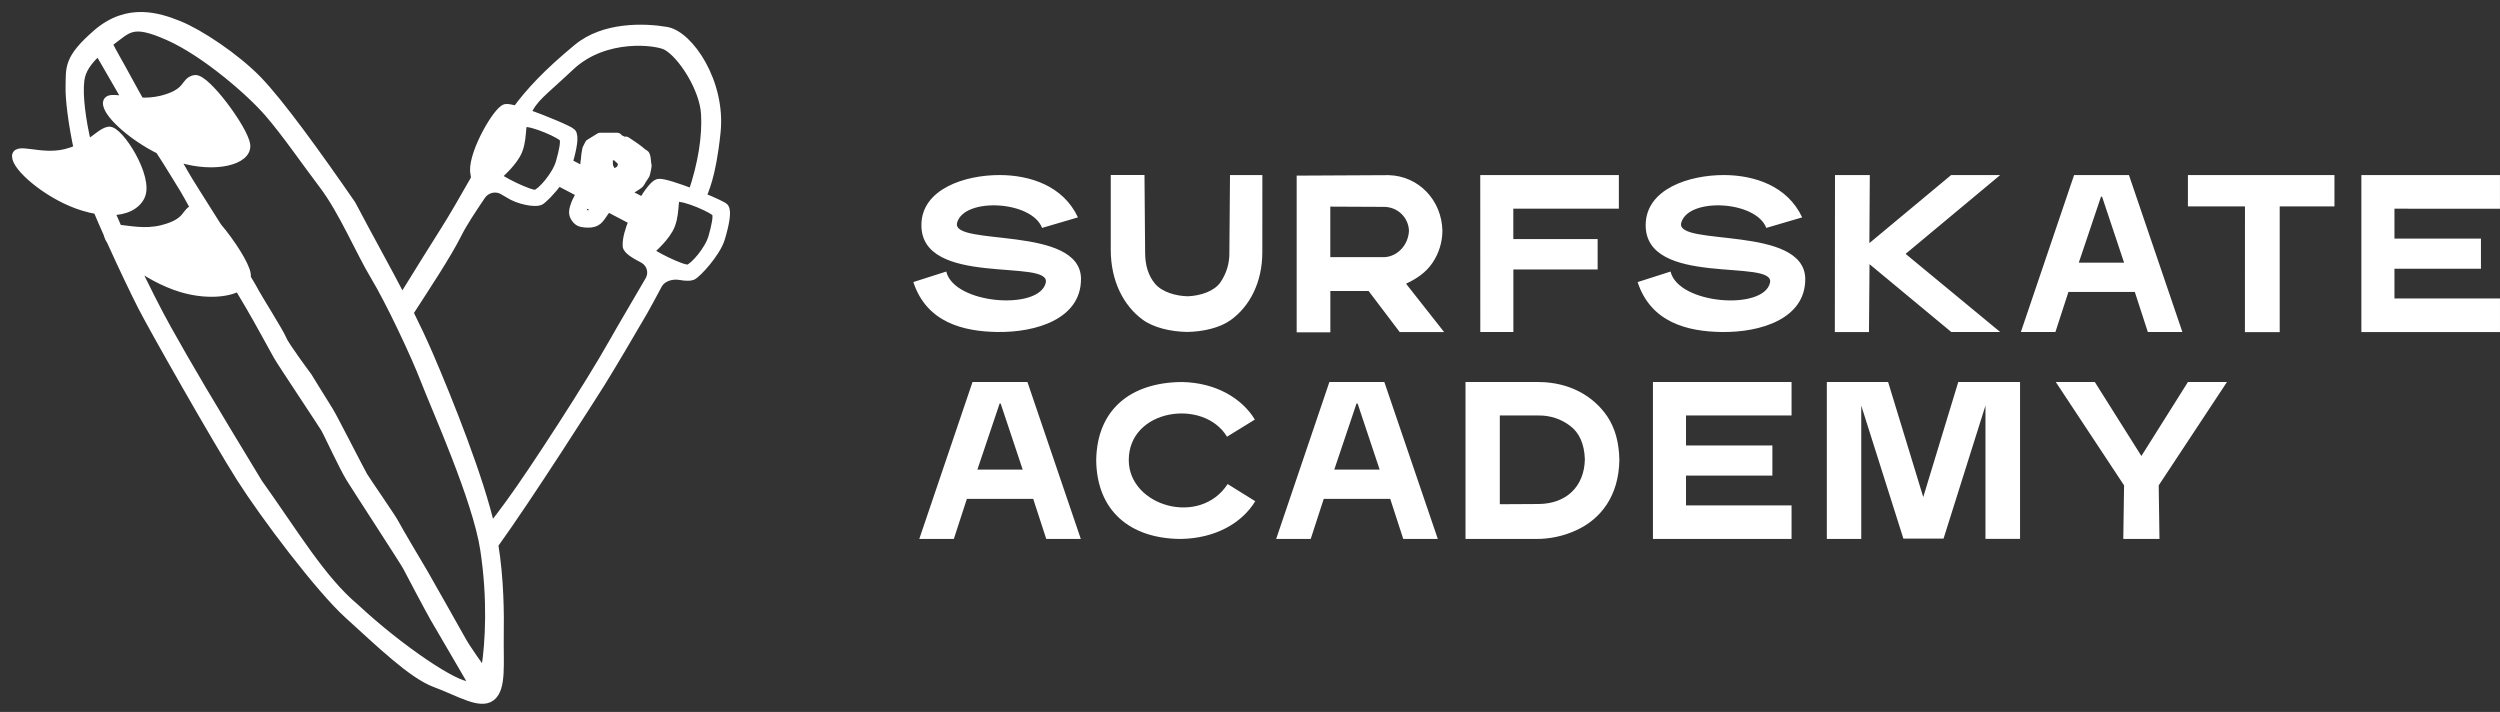 <?xml version="1.0" encoding="UTF-8"?> <svg xmlns="http://www.w3.org/2000/svg" width="151" height="43" viewBox="0 0 151 43" fill="none"><rect x="0" y="0" width="151" height="43" fill="#333333" stroke="none"/> <path fill-rule="evenodd" clip-rule="evenodd" d="M43.739 12.54C43.662 12.455 43.082 12.184 42.379 11.898C42.489 11.545 42.961 10.762 43.249 7.978C43.561 4.972 41.611 2.131 40.256 1.899C38.902 1.668 36.496 1.598 34.9 2.913C33.082 4.411 32.005 5.573 31.199 6.674C30.886 6.584 30.646 6.537 30.543 6.559C30.072 6.664 28.61 9.151 28.667 10.328C28.676 10.516 28.769 10.71 28.676 10.873C28.024 12.02 27.368 13.159 26.854 13.967C26.305 14.824 25.207 16.605 24.285 18.089C23.33 16.242 22.299 14.42 21.224 12.37C19.135 9.344 16.881 6.219 15.544 4.844C14.208 3.469 12.027 2.027 10.795 1.533C9.563 1.039 7.716 0.435 5.861 2.045C4.086 3.585 4.265 4.121 4.236 5.252C4.216 5.993 4.407 7.513 4.735 9.016C4.487 9.123 4.231 9.209 3.969 9.274C2.405 9.665 0.819 8.801 1.017 9.552C1.214 10.303 3.125 11.879 5.025 12.455C5.311 12.543 5.603 12.613 5.898 12.663C6.091 13.125 6.307 13.621 6.531 14.123C6.531 14.142 6.537 14.16 6.542 14.18C6.582 14.311 6.642 14.435 6.72 14.547C7.434 16.13 8.196 17.709 8.576 18.458C9.248 19.784 13.099 26.564 14.542 28.839C15.985 31.113 19.325 35.546 21.065 37.117C22.941 38.816 24.915 40.735 26.305 41.243C27.696 41.751 29.001 42.591 29.658 42.072C30.315 41.553 30.124 40.101 30.153 38.267C30.17 37.157 30.168 35.004 29.82 32.889C31.891 30.024 35.791 23.891 36.26 23.146C36.82 22.258 38.248 19.834 38.856 18.781C39.016 18.503 39.333 17.918 39.713 17.204C39.969 16.722 40.566 16.545 41.103 16.64C41.419 16.697 41.685 16.696 41.806 16.646C42.069 16.538 43.245 15.279 43.511 14.397C43.776 13.515 43.917 12.75 43.739 12.54ZM34.428 4.003C36.537 2.014 39.69 2.45 40.256 2.756C41.214 3.274 42.535 5.344 42.618 6.886C42.695 8.216 42.45 9.871 41.835 11.683C40.928 11.334 39.992 11.026 39.758 11.08C39.561 11.123 39.189 11.587 38.828 12.196L37.743 11.632C38.098 11.444 38.627 11.148 38.68 11.018C38.761 10.82 38.981 10.588 38.995 10.472C39.01 10.356 39.112 10.046 39.072 9.927C39.031 9.808 39.056 9.373 38.914 9.304C38.771 9.234 38.796 9.228 38.599 9.069C38.403 8.91 37.811 8.524 37.811 8.524C37.811 8.524 37.884 8.647 37.496 8.449C37.108 8.252 37.526 8.298 37.023 8.294C36.521 8.289 36.393 8.294 36.393 8.294H36.236L35.606 8.683L35.448 8.995C35.448 8.995 35.338 9.531 35.372 9.696C35.342 9.539 35.322 9.936 35.31 10.369L34.304 9.847C34.563 8.98 34.699 8.233 34.521 8.025C34.403 7.887 32.911 7.248 31.778 6.86C32.206 5.879 32.716 5.616 34.428 4.003ZM37.507 10.19C37.456 10.312 37.282 10.376 37.184 10.428C37.087 10.479 37.044 10.428 37.044 10.428L36.905 10.352C36.888 10.303 36.865 10.256 36.837 10.211C36.807 10.168 36.785 10.12 36.769 10.07C36.728 9.974 36.744 9.548 36.744 9.548C36.8 9.488 36.86 9.43 36.923 9.377C36.987 9.329 37.099 9.415 37.099 9.415C37.099 9.415 37.288 9.415 37.309 9.491C37.329 9.566 37.532 9.678 37.55 9.739C37.67 10.151 37.556 10.067 37.507 10.19ZM35.928 12.822C35.921 12.88 35.817 12.897 35.817 12.897C35.817 12.897 35.721 12.998 35.67 12.972C35.619 12.947 35.455 12.994 35.413 12.972C35.129 12.822 35.232 12.807 35.192 12.718C35.151 12.629 35.206 12.504 35.228 12.426C35.251 12.348 35.305 12.351 35.305 12.351L35.415 12.314C35.45 12.331 35.487 12.343 35.526 12.351C35.564 12.358 35.601 12.37 35.636 12.387C35.712 12.415 35.93 12.642 35.93 12.642C35.933 12.702 35.932 12.762 35.928 12.822ZM31.169 9.314C31.599 8.569 31.429 7.444 31.626 7.402C32.13 7.294 34.005 8.124 34.071 8.358C34.137 8.591 34.064 9.042 33.843 9.82C33.621 10.598 32.713 11.646 32.364 11.732C32.015 11.818 30.002 10.799 30.034 10.664C30.065 10.529 30.738 10.059 31.169 9.314ZM6.622 12.727C7.588 12.733 8.209 12.378 8.47 11.863C9.035 10.749 7.143 7.812 6.565 7.926C6.189 8.001 5.865 8.383 5.255 8.749C4.893 7.231 4.708 5.744 4.82 4.844C4.896 4.223 5.265 3.661 5.957 3.054L6.376 3.776C6.376 3.776 7.154 5.132 7.716 6.097C6.915 5.998 6.385 5.881 6.51 6.358C6.682 7.015 8.049 8.242 9.652 9.04C10.266 9.973 10.98 11.179 11.143 11.43C11.219 11.546 11.486 12.033 11.812 12.629H11.792C11.157 12.754 11.501 13.444 9.783 13.873C8.76 14.129 7.729 13.896 7.108 13.84C6.937 13.456 6.773 13.081 6.622 12.727ZM28.343 41.414C27.616 41.572 24.117 39.232 21.429 36.718C19.403 35.022 17.785 32.263 15.583 29.182C12.458 24.03 11.402 22.242 10.086 19.891C9.476 18.799 8.731 17.322 8.029 15.837C8.843 16.455 9.896 17.051 10.944 17.369C12.363 17.8 13.723 17.703 14.413 17.307C14.674 17.748 14.92 18.16 15.088 18.444C15.521 19.175 16.582 21.112 16.784 21.479C16.986 21.846 19.446 25.532 19.637 25.851C19.827 26.169 20.733 28.159 21.188 28.894C21.644 29.628 24.416 33.878 24.593 34.214C24.769 34.55 25.971 36.833 26.264 37.336C26.558 37.839 27.695 39.776 27.952 40.227C28.139 40.556 28.45 41.084 28.604 41.347C28.526 41.372 28.44 41.393 28.343 41.414ZM29.353 40.337C29.333 40.475 29.304 40.612 29.265 40.747C28.913 40.26 28.159 39.202 27.888 38.712C27.529 38.059 25.575 34.621 25.575 34.621C25.575 34.621 23.928 31.851 23.823 31.619C23.718 31.386 22.106 29.056 21.934 28.768C21.763 28.481 20.091 25.19 19.862 24.833C19.634 24.477 18.573 22.753 18.573 22.753C18.573 22.753 17.186 20.895 17.043 20.514C16.898 20.133 15.498 17.91 15.388 17.678C15.318 17.534 15.1 17.169 14.864 16.774C14.878 16.708 14.881 16.641 14.873 16.575C14.802 16.022 13.941 14.676 13.121 13.71C12.473 12.681 11.233 10.735 11.078 10.431C10.978 10.236 10.722 9.809 10.478 9.405C10.621 9.458 10.764 9.507 10.907 9.55C12.993 10.183 14.956 9.678 14.839 8.754C14.722 7.829 12.396 4.684 11.761 4.809C11.128 4.934 11.47 5.623 9.752 6.053C9.328 6.152 8.892 6.19 8.457 6.164C8.44 6.144 8.424 6.122 8.41 6.1C8.269 5.878 7.231 3.946 6.974 3.51C6.821 3.252 6.63 2.878 6.499 2.616L6.623 2.524C7.751 1.7 7.956 1.177 10.195 2.173C12.434 3.169 15.172 5.565 16.245 6.813C17.318 8.062 18.371 9.609 19.552 11.172C20.734 12.736 21.762 15.193 22.65 16.668C23.539 18.143 25.071 21.367 25.698 23C26.325 24.633 28.815 30.143 29.279 33.176C29.743 36.208 29.582 38.864 29.353 40.337ZM36.972 20.834C35.69 23.122 32.27 28.42 30.808 30.417C30.48 30.865 30.085 31.397 29.642 31.962C28.983 28.96 27.051 24.148 25.908 21.492C25.52 20.592 25.111 19.731 24.689 18.882C25.686 17.336 26.997 15.368 27.63 14.095C27.935 13.479 28.474 12.668 29.057 11.803C29.344 11.378 29.912 11.227 30.363 11.472C30.491 11.542 30.611 11.611 30.714 11.677C31.375 12.108 32.326 12.236 32.59 12.13C32.756 12.061 33.284 11.536 33.719 10.937L35.09 11.657L35.059 11.721L34.822 12.189C34.822 12.189 34.575 12.717 34.665 12.968C34.755 13.219 34.926 13.395 35.137 13.436C35.348 13.477 35.641 13.499 35.846 13.436C36.05 13.373 36.157 13.275 36.319 13.046C36.481 12.818 36.529 12.724 36.707 12.507L38.261 13.323C38.024 13.887 37.864 14.446 37.884 14.85C37.895 15.083 38.341 15.35 38.845 15.614C39.334 15.871 39.51 16.468 39.233 16.946C38.416 18.359 37.573 19.766 36.974 20.834H36.972ZM43.055 14.34C42.834 15.117 41.925 16.165 41.577 16.251C41.229 16.337 39.215 15.318 39.246 15.183C39.277 15.048 39.952 14.58 40.383 13.833C40.813 13.086 40.643 11.963 40.84 11.922C41.344 11.814 43.218 12.644 43.284 12.877C43.351 13.111 43.277 13.562 43.057 14.34H43.055Z" fill="white" stroke="white" stroke-width="0.55" stroke-linejoin="round"></path> <path d="M65.294 16.856C65.285 13.56 57.386 14.918 57.811 13.441C58.249 11.912 62.318 12.115 62.941 13.766L65.108 13.129C64.209 11.208 62.195 10.582 60.401 10.573C58.265 10.564 55.686 11.42 55.653 13.56C55.593 17.387 63.502 15.58 63.164 17.077C62.78 18.764 57.63 18.387 57.154 16.401L55.166 17.036C55.968 19.481 58.184 20.02 60.236 20.052C62.586 20.088 65.291 19.259 65.291 16.861L65.294 16.856ZM76.247 10.573H74.292L74.254 15.256C74.266 15.897 74.077 16.525 73.712 17.054C73.347 17.584 72.525 17.865 71.742 17.895C71.001 17.88 70.181 17.63 69.771 17.145C69.362 16.662 69.165 16.029 69.165 15.252L69.127 10.569H67.09V15.092C67.09 16.967 67.859 18.459 69.018 19.309C69.671 19.787 70.701 20.032 71.705 20.049C72.677 20.034 73.686 19.797 74.327 19.337C75.473 18.518 76.246 17.068 76.244 15.228L76.247 10.573ZM86.523 15.875C86.912 15.298 87.12 14.621 87.121 13.928C87.079 12.103 85.701 10.632 83.887 10.579L78.319 10.608V20.073H80.353V17.576H82.663L84.542 20.056H87.225L84.924 17.135C85.529 16.856 86.133 16.462 86.52 15.878L86.523 15.875ZM83.589 15.53H80.35V12.48L83.586 12.495C83.977 12.493 84.353 12.64 84.636 12.907C84.919 13.174 85.085 13.539 85.101 13.925C85.076 14.771 84.425 15.508 83.586 15.534L83.589 15.53ZM89.41 20.053H91.407V16.277H96.497V14.438H91.404V12.605H97.779V10.576H89.407L89.41 20.053ZM101.552 13.441C101.992 11.912 106.06 12.115 106.684 13.766L108.851 13.129C107.951 11.208 105.938 10.582 104.144 10.573C102.01 10.566 99.432 11.417 99.399 13.562C99.34 17.388 107.248 15.582 106.908 17.078C106.526 18.765 101.376 18.389 100.901 16.402L98.912 17.038C99.714 19.483 101.928 20.022 103.98 20.053C106.332 20.089 109.038 19.261 109.038 16.862C109.025 13.56 101.125 14.921 101.549 13.444L101.552 13.441ZM112.919 15.956L117.858 20.053H120.812L115.098 15.334L120.812 10.573H117.849L112.91 14.684L112.936 10.573H110.834L110.824 20.056H112.886L112.919 15.956ZM125.275 10.573L122.06 20.053H124.147L124.934 17.631H128.942L129.729 20.053H131.816L128.589 10.576L125.275 10.573ZM125.558 15.866L126.901 11.877H126.964L128.295 15.866H125.558ZM135.593 20.061H137.694V12.467H141.001V10.576H132.15V12.467H135.596L135.593 20.061ZM150.998 12.609V10.576H142.627V20.056H150.999V18.029H144.625V16.232H149.849V14.411H144.625V12.605L150.998 12.609ZM58.74 23.074L55.524 32.553H57.611L58.399 30.132H62.406L63.194 32.553H65.281L62.057 23.074H58.74ZM59.034 28.364L60.377 24.374H60.44L61.771 28.364H59.034ZM68.178 27.812C68.153 24.699 72.695 24.033 74.112 26.377L75.793 25.342C75.023 24.064 73.439 23.108 71.388 23.074C68.259 23.096 66.246 24.764 66.211 27.812C66.251 30.83 68.224 32.53 71.306 32.553C73.428 32.521 75.021 31.582 75.817 30.273L74.15 29.237C72.475 31.82 68.201 30.575 68.178 27.812ZM80.295 23.074L77.08 32.553H79.167L79.954 30.132H83.97L84.757 32.553H86.844L83.614 23.074H80.295ZM80.59 28.364L81.933 24.374H82L83.331 28.364H80.59ZM92.895 23.074H88.517V32.553H92.777C93.608 32.557 94.43 32.381 95.185 32.037C96.701 31.351 97.777 29.94 97.809 27.785C97.793 26.734 97.552 25.859 97.086 25.161C96.264 23.938 94.809 23.072 92.895 23.074ZM92.932 30.442L90.589 30.455V25.096H92.932C93.618 25.085 94.288 25.304 94.832 25.718C95.394 26.139 95.692 26.812 95.726 27.739C95.693 29.401 94.594 30.428 92.932 30.442ZM99.838 32.553H108.21V30.526H101.835V28.728H107.052V26.908H101.835V25.096H108.21V23.074H99.838V32.553ZM116.164 30.022C116.164 30.013 114.042 23.074 114.042 23.074H110.341V32.553H112.42V24.497L114.965 32.533H117.39L119.922 24.497V32.547H122.011V23.074H118.279C118.272 23.101 116.164 30.022 116.164 30.022ZM132.151 23.074L129.34 27.543L126.527 23.074H124.17L128.294 29.317L128.247 32.553H130.432L130.386 29.317L134.509 23.074H132.151Z" fill="white"></path> </svg> 
